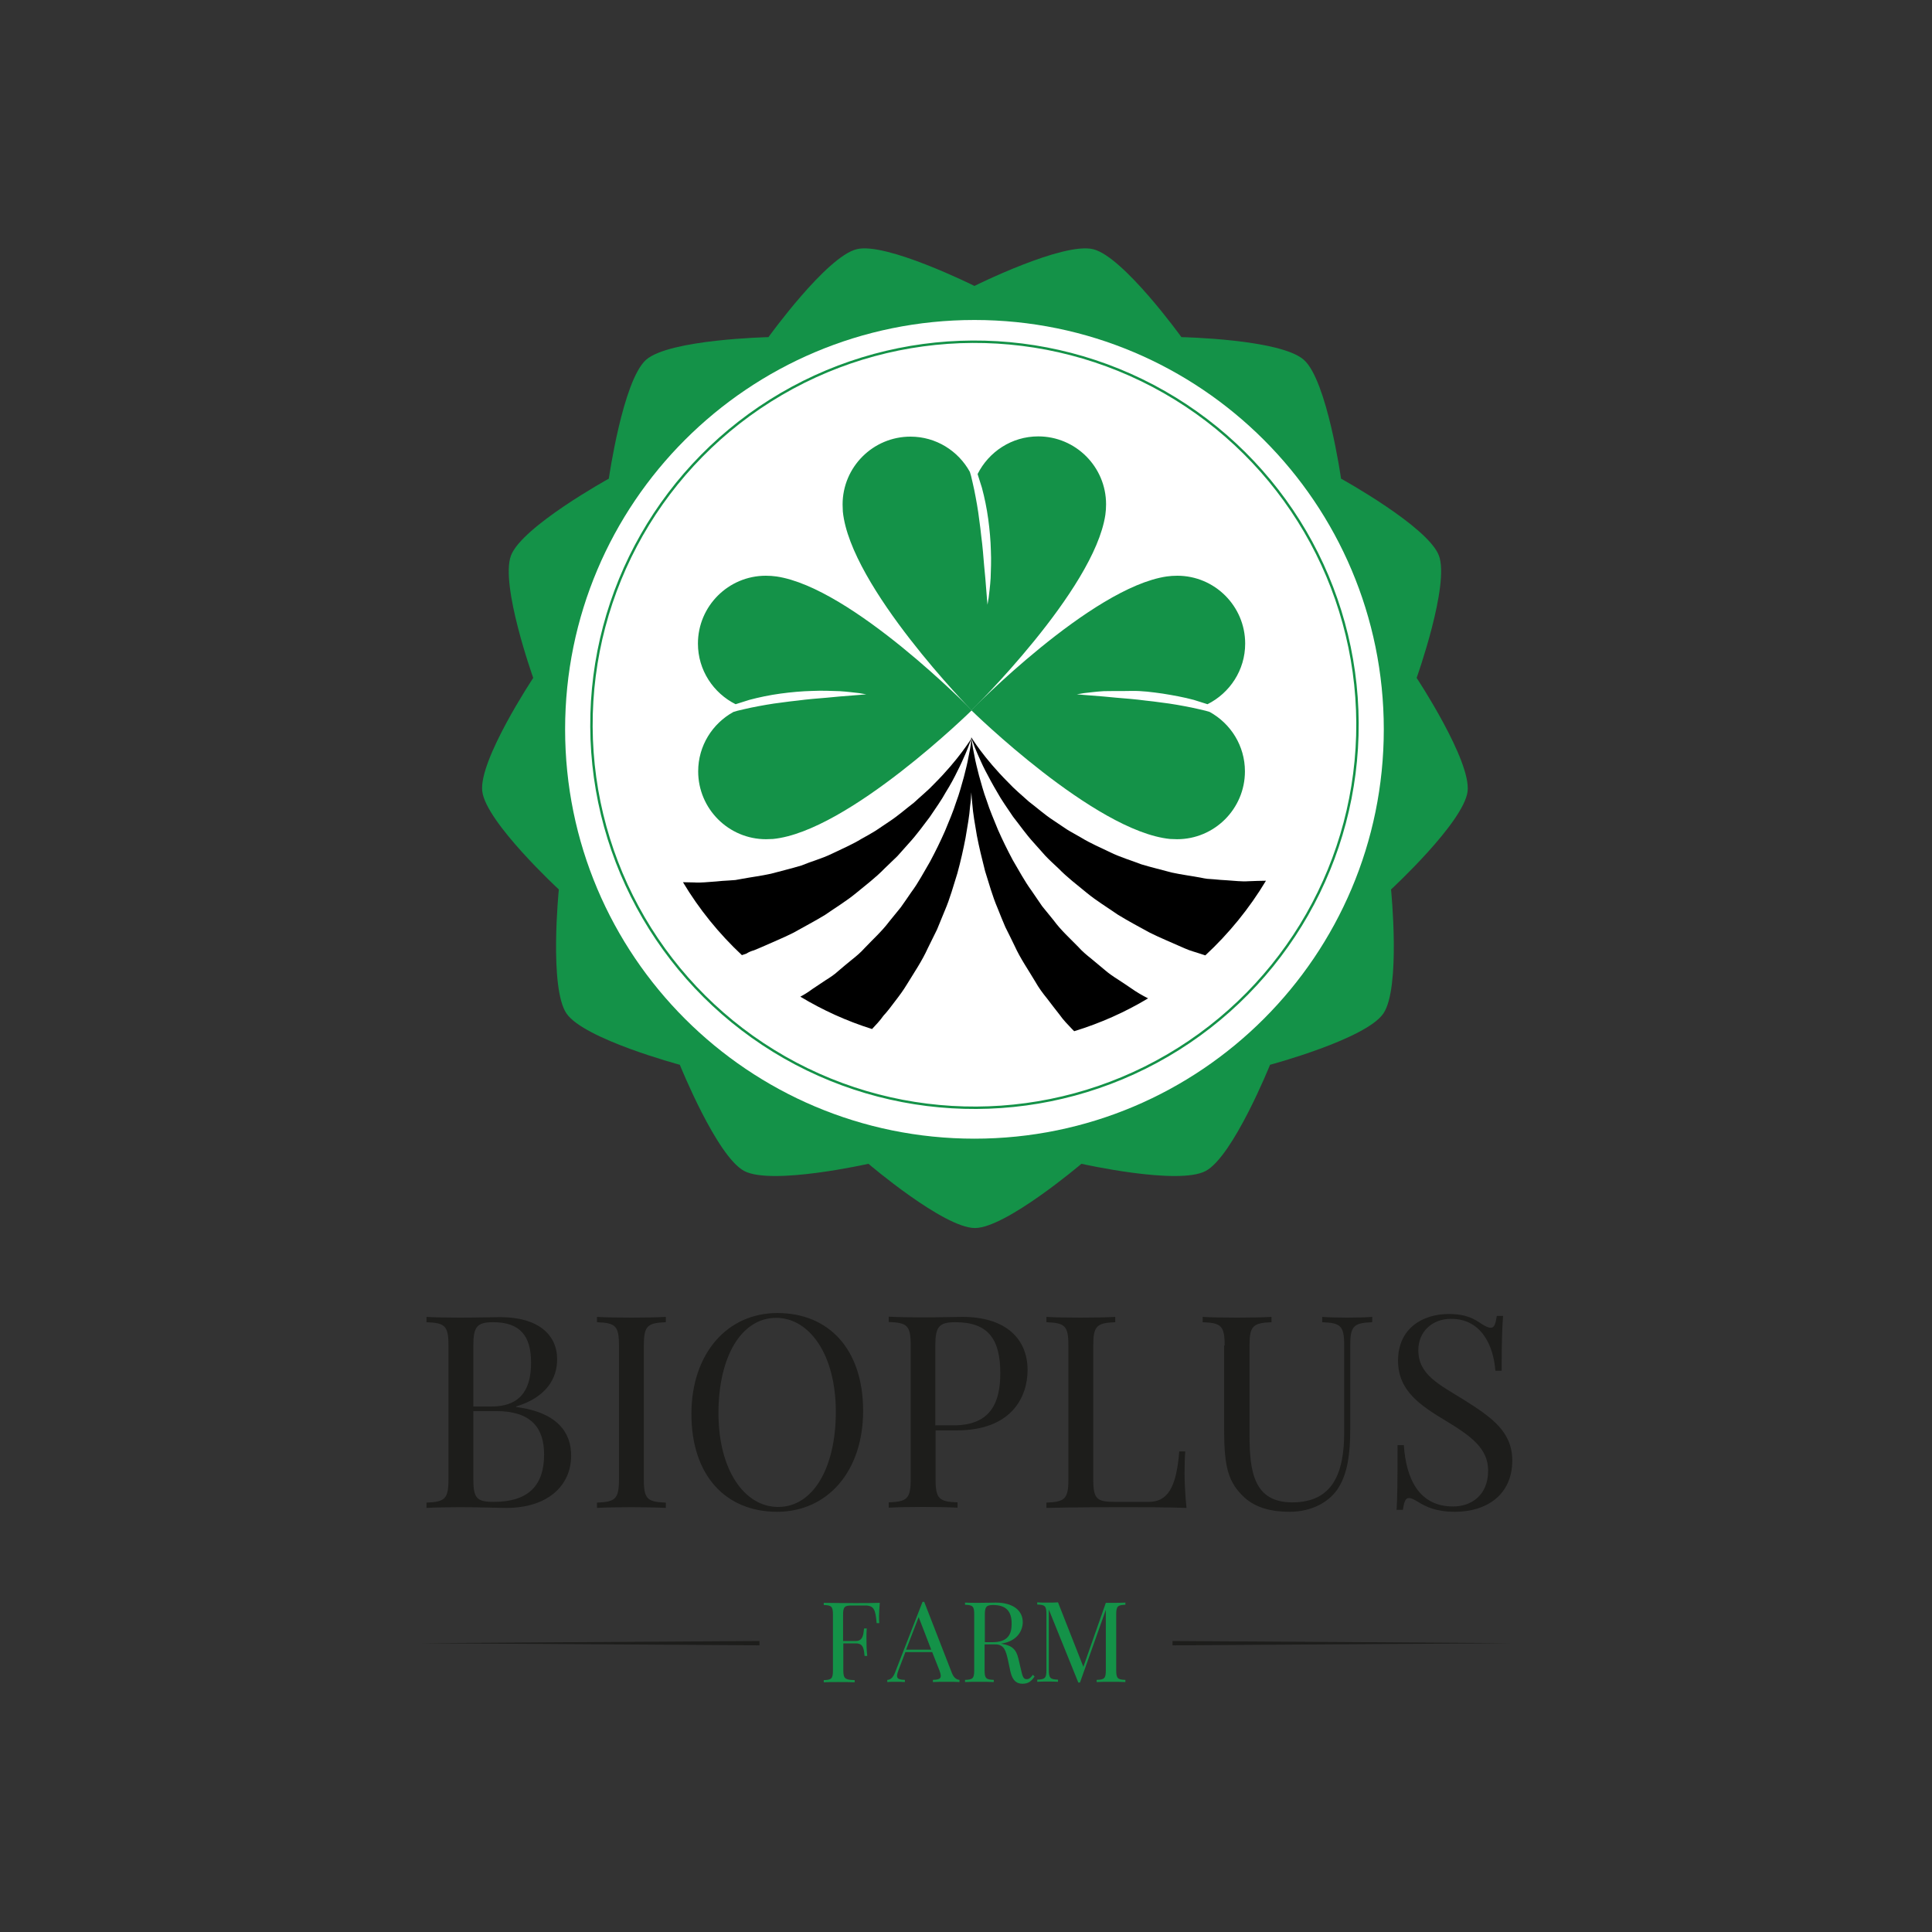<?xml version="1.0" encoding="utf-8"?>
<!-- Generator: Adobe Illustrator 26.4.1, SVG Export Plug-In . SVG Version: 6.00 Build 0)  -->
<svg version="1.1" id="Livello_1" xmlns="http://www.w3.org/2000/svg" xmlns:xlink="http://www.w3.org/1999/xlink" x="0px" y="0px"
	 width="800px" height="800px" viewBox="0 0 800 800" style="enable-background:new 0 0 800 800;" xml:space="preserve">
<rect x="0" y="0" width="800" height="800" fill="#333333" stroke="none"/>
<style type="text/css">
	.st0{fill:#149248;}
	.st1{fill:#FFFFFF;}
	.st2{fill:none;stroke:#149248;stroke-width:0;stroke-linecap:round;stroke-linejoin:round;}
	.st3{fill:none;stroke:#149248;stroke-miterlimit:10;}
	.st4{fill:#1D1D1B;}
</style>
<g>
	<path class="st0" d="M403.5,118.4c0,0,36.7-18.3,49.2-15.2c12.5,3.1,36.5,36.4,36.5,36.4s41,0.8,50.7,9.4
		c9.6,8.5,15.4,49.2,15.4,49.2s35.9,19.8,40.5,31.8c4.6,12-9.2,50.7-9.2,50.7s22.6,34.2,21.1,47c-1.6,12.8-31.7,40.6-31.7,40.6
		s4.1,40.8-3.2,51.4c-7.3,10.6-46.9,21.2-46.9,21.2s-15.3,38-26.7,44c-11.4,6-51.4-3-51.4-3s-31.3,26.6-44.1,26.6
		c-12.9,0-44.1-26.6-44.1-26.6s-40,9-51.4,3c-11.4-6-26.7-44-26.7-44s-39.6-10.6-46.9-21.2c-7.3-10.6-3.2-51.4-3.2-51.4
		s-30.1-27.8-31.7-40.6c-1.6-12.8,21.1-47,21.1-47s-13.8-38.6-9.2-50.7c4.6-12,40.5-31.8,40.5-31.8s5.8-40.6,15.4-49.2
		c9.6-8.5,50.7-9.4,50.7-9.4s24-33.3,36.5-36.4C366.8,100.1,403.5,118.4,403.5,118.4"/>
	<path class="st1" d="M573,302c0,93.6-75.9,169.5-169.5,169.5S234,395.7,234,302s75.9-169.5,169.5-169.5S573,208.4,573,302"/>
	<path d="M312.2,393.5c1-0.4,2.1-0.9,3.1-1.3c4.2-1.9,8.7-3.7,13.1-5.9c4.4-2.5,8.9-4.8,13.3-7.5c4.3-3,8.8-5.7,12.8-9
		c4-3.3,8.1-6.4,11.7-10.1c1.8-1.8,3.7-3.5,5.4-5.2c1.6-1.8,3.3-3.7,4.9-5.5c3.2-3.5,5.9-7.3,8.5-10.7c2.4-3.6,4.8-6.9,6.6-10.2
		c2-3.2,3.6-6.2,4.9-8.9c1.4-2.7,2.4-5.1,3.3-7.1c1.7-4,2.4-6.3,2.4-6.3s-5.1,8.5-15.3,18.7c-2.4,2.6-5.5,5.1-8.5,7.9
		c-3.3,2.5-6.4,5.3-10.2,7.8c-1.8,1.2-3.7,2.5-5.5,3.7c-1.9,1.2-3.9,2.3-5.9,3.4c-3.9,2.4-8.2,4.2-12.3,6.2c-4.1,2-8.6,3.2-12.7,4.9
		c-4.3,1.3-8.6,2.3-12.6,3.4c-4.1,0.9-8.2,1.4-11.9,2.1c-0.9,0.2-1.9,0.3-2.8,0.5c-0.9,0.1-1.9,0.1-2.8,0.2
		c-1.8,0.1-3.5,0.2-5.2,0.4c-3.3,0.2-6.3,0.6-9,0.4c-1.7,0-3.3-0.1-4.7-0.1c6.7,11.2,14.9,21.3,24.4,30.2c0.6-0.2,1.2-0.4,1.8-0.6
		C310.1,394.2,311.1,393.8,312.2,393.5"/>
	<line class="st2" x1="402.2" y1="305.6" x2="402.2" y2="305.6"/>
	<path d="M370.7,414.5c1.7-2.2,3.4-4.5,4.9-7c3-4.9,6.2-9.6,8.6-14.9c1.3-2.6,2.5-5.1,3.8-7.7c1.1-2.6,2.1-5.2,3.2-7.8
		c2.2-5.1,3.6-10.4,5.2-15.4c1.4-5.1,2.5-10,3.4-14.7c0.8-4.7,1.6-9.1,1.9-13.2c0.3-2,0.4-3.9,0.5-5.7c0.1,1.5,0.2,3,0.4,4.7
		c0.3,4.1,1.1,8.5,1.9,13.2c0.9,4.7,2.1,9.6,3.4,14.7c1.6,5,3,10.3,5.2,15.4c1,2.6,2.1,5.2,3.2,7.8c1.3,2.5,2.5,5.1,3.8,7.7
		c2.4,5.3,5.7,10,8.6,14.9c1.4,2.5,3.1,4.8,4.9,7c1.7,2.2,3.4,4.5,5.1,6.6c1.6,2.3,3.5,4.2,5.3,6.1c0.3,0.3,0.5,0.5,0.8,0.8
		c10.8-3.3,21.1-7.9,30.6-13.6c-2.4-1.2-4.8-2.6-7.2-4.3c-1.8-1.2-3.5-2.4-5.4-3.6c-1.9-1.2-3.8-2.5-5.5-4c-1.8-1.5-3.6-3-5.4-4.5
		c-1.9-1.5-3.8-3.1-5.4-4.9c-3.4-3.5-7.2-6.9-10.2-11l-4.8-5.9c-1.4-2.1-2.9-4.2-4.3-6.3c-3-4.1-5.3-8.5-7.8-12.7
		c-2.3-4.3-4.4-8.6-6.2-12.7c-1.7-4.2-3.4-8.1-4.6-11.9c-1.4-3.7-2.3-7.3-3.2-10.4c-0.8-3.1-1.5-5.9-1.9-8.2c-1-4.6-1.2-7.3-1.2-7.3
		c0,0,0.7,2.4,2.4,6.3c0.9,2,1.9,4.4,3.3,7.1c1.4,2.7,3,5.7,4.9,8.9c1.8,3.3,4.2,6.6,6.6,10.2c2.7,3.4,5.3,7.2,8.5,10.7
		c1.6,1.8,3.2,3.6,4.9,5.5c1.7,1.8,3.6,3.5,5.4,5.2c3.6,3.7,7.7,6.8,11.7,10.1c4,3.3,8.5,6,12.8,9c4.4,2.7,8.9,5.1,13.3,7.5
		c4.4,2.2,8.9,4,13.1,5.9c1.1,0.5,2.1,0.9,3.1,1.3c1.1,0.4,2.1,0.7,3.1,1c1.3,0.4,2.5,0.8,3.7,1.2c9.7-9,18.2-19.4,25.1-30.9
		c-0.1,0-0.2,0-0.3,0c-1.9,0-4.3,0.1-7,0.2c-2.8,0.2-5.7-0.2-9-0.4c-1.7-0.1-3.4-0.2-5.2-0.4c-0.9-0.1-1.8-0.1-2.8-0.2
		c-0.9-0.1-1.8-0.3-2.8-0.5c-3.7-0.7-7.8-1.2-11.9-2.1c-4-1.1-8.3-2.1-12.6-3.4c-4.1-1.6-8.6-2.9-12.7-4.9c-4.1-2-8.4-3.8-12.3-6.2
		c-2-1.2-4-2.2-5.9-3.4c-1.9-1.3-3.7-2.5-5.5-3.7c-3.7-2.4-6.9-5.3-10.2-7.8c-3-2.7-6-5.2-8.5-7.9c-10.2-10.2-15.3-18.7-15.3-18.7h0
		h0c0,0-0.1,1-0.2,2.9c-0.2,1.3-0.5,3.1-1,5.4c-0.4,2.3-1.1,5.1-1.9,8.2c-0.9,3.1-1.8,6.7-3.2,10.4c-1.2,3.8-2.9,7.8-4.6,11.9
		c-1.8,4.1-3.9,8.4-6.2,12.7c-2.5,4.2-4.8,8.7-7.8,12.7c-1.4,2.1-2.9,4.2-4.3,6.2l-4.8,5.9c-3,4-6.8,7.4-10.2,11
		c-1.6,1.8-3.5,3.4-5.4,4.9c-1.8,1.5-3.7,3-5.4,4.5c-1.7,1.6-3.6,2.8-5.5,4c-1.8,1.2-3.6,2.4-5.4,3.6c-1.6,1.2-3.2,2.2-4.9,3.1
		c9.3,5.6,19.2,10.1,29.7,13.4c1.6-1.7,3.3-3.5,4.7-5.5C367.3,419,369,416.8,370.7,414.5"/>
	<path class="st0" d="M321.5,238.7c-1.4-0.2-2.9-0.3-4.4-0.3c-15.5,0-28.1,12.6-28.1,28.1c0,11,6.4,20.5,15.6,25.1
		c1.8-0.6,3.7-1.2,5.7-1.8c4.1-1.1,8.5-2,12.9-2.6c4.4-0.6,8.9-1,13.1-1.1c4.2-0.2,8.1,0,11.4,0.1c3.3,0.2,6.1,0.6,8,0.8
		c1.9,0.3,3,0.5,3,0.5s-4.4,0.4-11,0.9c-3.3,0.3-7.1,0.7-11.2,1c-2,0.2-4.2,0.4-6.3,0.7c-2.1,0.2-4.3,0.5-6.5,0.8
		c-4.3,0.5-8.6,1.3-12.6,2.1c-2,0.4-3.9,0.9-5.7,1.3c-0.6,0.2-1.1,0.3-1.7,0.5c-8.7,4.8-14.6,14-14.6,24.6
		c0,15.5,12.6,28.1,28.1,28.1c1,0,2-0.1,2.9-0.1c31.2-3.1,82.3-53.3,82.3-53.3S352.8,243.3,321.5,238.7"/>
	<path class="st0" d="M457.7,213.2c0.2-1.4,0.3-2.9,0.3-4.4c0-15.5-12.6-28.1-28.1-28.1c-11,0-20.5,6.4-25.1,15.6
		c0.6,1.8,1.2,3.7,1.8,5.7c1.1,4.1,2,8.5,2.6,12.9c0.6,4.4,1,8.9,1.1,13.1c0.2,4.2,0,8.1-0.1,11.4c-0.2,3.3-0.6,6.1-0.8,8
		c-0.3,1.9-0.5,3-0.5,3s-0.4-4.4-0.9-11c-0.3-3.3-0.7-7.1-1-11.2c-0.2-2-0.4-4.2-0.7-6.3c-0.2-2.1-0.5-4.3-0.8-6.5
		c-0.5-4.3-1.3-8.6-2.1-12.6c-0.4-2-0.9-3.9-1.3-5.7c-0.2-0.6-0.3-1.1-0.5-1.7c-4.8-8.7-14-14.6-24.6-14.6
		c-15.5,0-28.1,12.6-28.1,28.1c0,1,0.1,2,0.1,2.9c3.1,31.2,53.3,82.3,53.3,82.3S453,244.5,457.7,213.2"/>
	<path class="st0" d="M483.1,238.7c1.4-0.2,2.9-0.3,4.4-0.3c15.5,0,28.1,12.6,28.1,28.1c0,11-6.4,20.5-15.6,25.1
		c-1.8-0.6-3.7-1.2-5.7-1.8c-4.1-1.1-8.5-1.9-12.9-2.6c-4.3-0.6-8.5-1.2-13.1-1.1c-4.2,0.1-8.1,0-11.4,0.1c-3.3,0.2-6.1,0.6-8,0.8
		c-1.9,0.3-3,0.5-3,0.5s4.4,0.4,11,0.9c3.3,0.3,7.1,0.7,11.2,1c2,0.2,4.2,0.4,6.3,0.7c2.1,0.2,4.3,0.5,6.5,0.8
		c4.3,0.5,8.6,1.3,12.6,2.1c2,0.4,3.9,0.9,5.7,1.3c0.6,0.2,1.1,0.3,1.7,0.5c8.7,4.8,14.6,14,14.6,24.6c0,15.5-12.6,28.1-28.1,28.1
		c-1,0-2-0.1-2.9-0.1c-31.2-3.1-82.3-53.3-82.3-53.3S451.8,243.3,483.1,238.7"/>
	
		<ellipse transform="matrix(1 -5.075997e-03 5.075997e-03 1 -1.518 2.052)" class="st3" cx="403.5" cy="300.1" rx="158.6" ry="158.6"/>
	<path class="st4" d="M230.7,562.9c0,7.9-4.5,15.7-17,19.5v0.2c17.7,2.3,22.8,11.1,22.8,20.1c0,12.8-10.1,21.7-26.8,21.7
		c-3.4,0-10.1-0.3-19.2-0.3c-5.3,0-10.7,0.1-13.9,0.3v-2.2c7.6-0.3,9.1-1.5,9.1-9.6v-55.5c0-8.2-1.5-9.3-9.1-9.6v-2.2
		c3.1,0.2,8.7,0.3,13.6,0.3c7,0,14.2-0.2,16.9-0.2C222.8,545.4,230.7,552.6,230.7,562.9 M196,557.1v25.3h7.5
		c13.2,0,16.4-8.5,16.4-18.2c0-11-4.5-16.7-15.7-16.7C197.5,547.5,196,549.4,196,557.1 M196,584.3v28.3c0,7.8,1.5,9.3,8.4,9.3
		c14.6,0,20.9-7,20.9-19.6c0-11.4-5.7-18-19.9-18H196z"/>
	<path class="st4" d="M266.6,612.6c0,8.2,1.5,9.3,9.1,9.6v2.2c-3.5-0.2-9.1-0.3-14.2-0.3c-5.8,0-11.2,0.1-14.3,0.3v-2.2
		c7.6-0.3,9.1-1.5,9.1-9.6v-55.5c0-8.2-1.5-9.3-9.1-9.6v-2.2c3.1,0.2,8.5,0.3,14.3,0.3c5.1,0,10.7-0.1,14.2-0.3v2.2
		c-7.6,0.3-9.1,1.5-9.1,9.6V612.6z"/>
	<path class="st4" d="M321.9,543.7c21.2,0,35.5,14.9,35.5,40.5c0,25.1-14.8,41.8-35.6,41.8c-21.2,0-35.5-14.9-35.5-40.5
		C286.3,560.5,301.1,543.7,321.9,543.7 M322.2,624c14.5,0,23.9-16.2,23.9-39.4c0-23.8-11-38.9-24.7-38.9
		c-14.5,0-23.9,16.2-23.9,39.4C297.5,608.9,308.4,624,322.2,624"/>
	<path class="st4" d="M387.4,592.4v20.1c0,8.2,1.5,9.3,9.1,9.6v2.2c-3.5-0.2-9.1-0.3-14.2-0.3c-5.8,0-11.2,0.1-14.3,0.3v-2.2
		c7.6-0.3,9.1-1.5,9.1-9.6v-55.5c0-8.2-1.5-9.3-9.1-9.6v-2.2c3.1,0.2,8.7,0.3,13.6,0.3c7,0,14.2-0.2,16.9-0.2c18,0,27,9.1,27,22
		c0,10.8-6.3,25-29.4,25H387.4z M387.4,590.2h7.5c15.9,0,19.3-10.2,19.3-21.6c0-14.1-5-21.1-18.6-21.1c-6.8,0-8.3,1.9-8.3,9.6V590.2
		z"/>
	<path class="st4" d="M490.8,600.9c-0.2,2.3-0.3,5.6-0.3,9.2c0,2.8,0.2,8.6,0.8,14.3c-7.6-0.3-18.1-0.3-25.6-0.3
		c-6.7,0-21.5,0-32.4,0.3v-2.2c7.6-0.3,9.1-1.5,9.1-9.6v-55.5c0-8.2-1.5-9.3-9.1-9.6v-2.2c3.1,0.2,8.5,0.3,14.3,0.3
		c5.1,0,10.7-0.1,14.2-0.3v2.2c-7.6,0.3-9.1,1.5-9.1,9.6v55.5c0,8.2,1.5,9.3,9.1,9.3h13.8c7.6,0,11.5-5.4,12.7-20.9H490.8z"/>
	<path class="st4" d="M507.1,557.1c0-8.2-1.5-9.3-9.1-9.6v-2.2c3.1,0.2,8.5,0.3,14.3,0.3c5.1,0,10.7-0.1,14.2-0.3v2.2
		c-7.6,0.3-9.1,1.5-9.1,9.6v37c0,15.3,1.8,28,17.7,28c16.9,0,21.5-12.3,21.5-29v-36c0-8.2-1.5-9.3-9.1-9.6v-2.2
		c2.7,0.2,6.5,0.3,10.3,0.3c3.8,0,7.9-0.1,10.4-0.3v2.2c-7.6,0.3-9.1,1.5-9.1,9.6v34.8c0,10.4-1.2,18-4.6,23.7
		c-3.7,6.3-11.3,10.4-20.5,10.4c-7.2,0-13.9-1.5-18.8-6c-6.6-6.2-8.3-12.5-8.3-27.7V557.1z"/>
	<path class="st4" d="M622.4,544.8c-0.3,3.9-0.6,8.7-0.6,22.8h-2.6c-0.8-10.6-5.9-21.5-18.3-21.5c-7.9,0-13.6,5.3-13.6,13
		c0,10.2,8.7,14.2,18.8,20.5c11.6,7.3,20.1,13.2,20.1,25.2c0,14.2-10.7,21.2-23.7,21.2c-7.9,0-12.1-2.1-15.3-4.1
		c-1.8-1.1-2.9-1.6-3.8-1.6c-1.5,0-2,1.7-2.5,4.9h-2.6c0.3-4.6,0.4-11.1,0.4-26.8h2.6c0.9,13.5,6,25.4,20.4,25.4
		c7.3,0,14.5-4.4,14.5-14.9c0-9.1-7-14.2-17.4-20.5c-10.6-6.4-19.9-12.4-19.9-25c0-13.2,10-19.3,21-19.3c7.4,0,10.6,2.1,13.6,4.1
		c1.8,1.1,2.8,1.6,3.8,1.6c1.5,0,2-1.7,2.5-4.9H622.4z"/>
	<path class="st0" d="M349.1,679.5h5.3c3.2,0,3.1-3.3,3.4-5.2h1.1c-0.2,3.1-0.1,4.3-0.1,5.7c0,1.3,0,2.6,0.3,5.7h-1.1
		c-0.3-2.5-0.3-5.2-3.5-5.2h-5.3v11.2c0,3.4,0.8,3.9,4.7,4v0.9c-1.6-0.1-4.3-0.1-6.8-0.1c-2.4,0-4.7,0-6,0.1v-0.9
		c3.2-0.1,3.8-0.6,3.8-4v-23.1c0-3.4-0.6-3.9-3.8-4v-0.9c4.6,0.1,10.7,0.1,13.5,0.1c2.8,0,6.8,0,9.7-0.1c-0.2,2.2-0.3,4.4-0.3,5.5
		c0,1.1,0,2.2,0.1,2.9H363c-0.5-5.5-1-7.3-4.8-7.3h-5.3c-3.2,0-3.8,0.5-3.8,3.9V679.5z"/>
	<path class="st0" d="M386,684.1h-11.1l-2.9,7.6c-1.2,3.2-0.5,3.8,2.7,3.9v0.9c-0.9-0.1-2.6-0.1-4.2-0.1c-1.1,0-2.3,0-3.1,0.1v-0.9
		c1,0,2.3-0.6,3.2-3l11.4-29.3h0.7l11.4,29.3c0.9,2.4,2.2,2.9,3.2,3v0.9c-1.3-0.1-3.2-0.1-5-0.1c-2.4,0-4.7,0-6,0.1v-0.9
		c3.2-0.1,3.9-0.7,2.7-3.9L386,684.1z M375.2,683.1h10.4l-5.2-13.5L375.2,683.1z"/>
	<path class="st0" d="M428.4,694.2c-1.3,1.9-2.5,3-5,3c-2.3,0-4.1-1.1-5-5l-1-4.7c-0.9-4-1.6-6.6-5.3-6.6h-4.4v10.7
		c0,3.4,0.6,3.9,3.8,4v0.9c-1.4-0.1-3.8-0.1-5.9-0.1c-2.4,0-4.7,0-6,0.1v-0.9c3.2-0.1,3.8-0.6,3.8-4v-23.1c0-3.4-0.6-3.9-3.8-4v-0.9
		c1.3,0.1,3.6,0.1,5.7,0.1c2.9,0,5.9-0.1,7-0.1c7.5,0,11.2,3.5,11.2,8.1c0,3.2-2,7.9-9,8.9c0.2,0,0.3,0.1,0.5,0.1
		c4.1,0.7,5.8,2.3,6.7,6.1l1.1,4.7c0.6,2.7,1,3.9,2.4,3.8c1.1,0,1.6-0.7,2.5-1.8L428.4,694.2z M407.8,680h3.1c6.6,0,8-3.4,8-7.7
		c0-4.9-2.1-7.7-7.7-7.7c-2.8,0-3.4,0.8-3.4,4V680z"/>
	<path class="st0" d="M457.9,663.7h2.2c2.1,0,4.5,0,5.9-0.1v0.9c-3.2,0.1-3.8,0.6-3.8,4v23.1c0,3.4,0.6,3.9,3.8,4v0.9
		c-1.4-0.1-3.8-0.1-5.9-0.1c-2.4,0-4.7,0-6,0.1v-0.9c3.2-0.1,3.8-0.6,3.8-4v-25l-10.7,30.1h-0.7l-12.2-30.2v25c0,3.4,0.6,3.9,3.8,4
		v0.9c-1.1-0.1-2.7-0.1-4.3-0.1c-1.6,0-3.3,0-4.3,0.1v-0.9c3.2-0.1,3.8-0.6,3.8-4v-23.1c0-3.4-0.6-3.9-3.8-4v-0.9
		c1,0.1,2.7,0.1,4.3,0.1c1.5,0,3.1,0,4.3-0.1l10.5,26.7L457.9,663.7z"/>
	<polygon class="st4" points="626.1,680.4 485.5,681.3 485.5,679.5 	"/>
	<polygon class="st4" points="314.5,681.3 173.8,680.4 314.5,679.5 	"/>
</g>
</svg>
